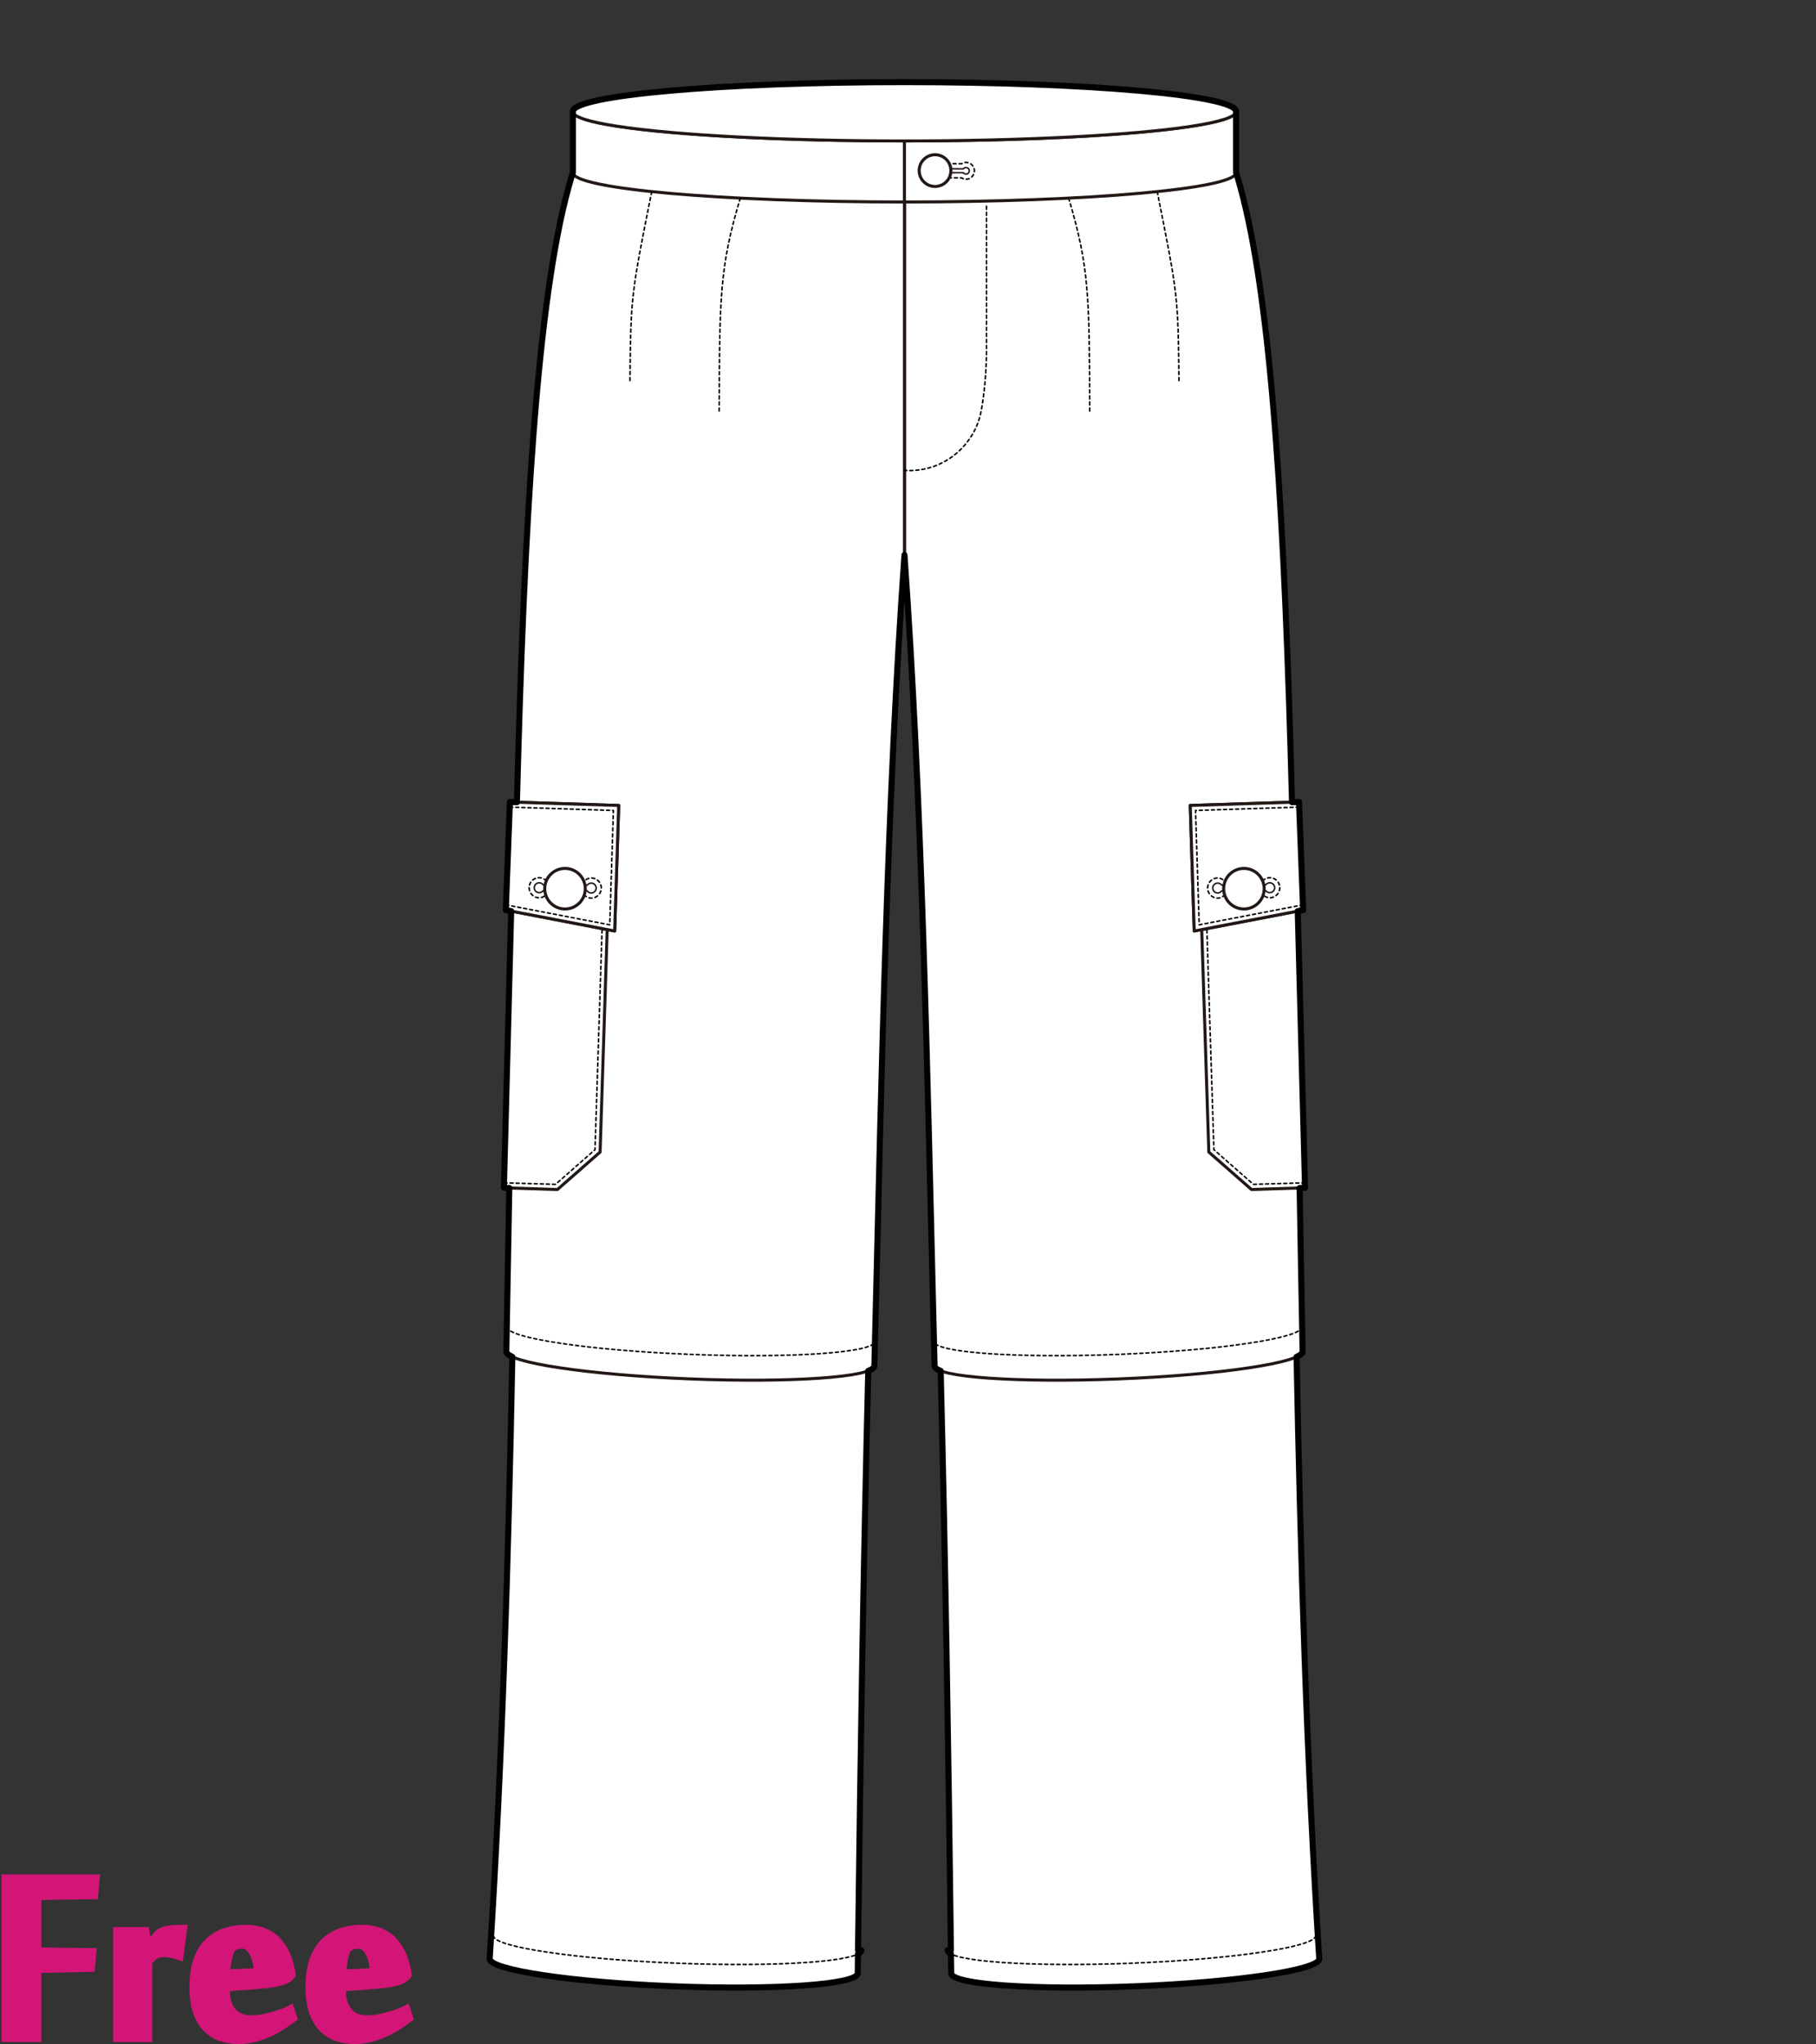 <?xml version="1.0" encoding="utf-8"?>
<!-- Generator: Adobe Illustrator 12.0.0, SVG Export Plug-In . SVG Version: 6.00 Build 51448)  -->
<!DOCTYPE svg PUBLIC "-//W3C//DTD SVG 1.1//EN" "http://www.w3.org/Graphics/SVG/1.1/DTD/svg11.dtd">
<svg  version="1.1" id="レイヤー_1" xmlns="http://www.w3.org/2000/svg" xmlns:xlink="http://www.w3.org/1999/xlink" width="600" height="675.13"
	 viewBox="0 0 600 675.13" overflow="visible" enable-background="new 0 0 600 675.13" xml:space="preserve">
<rect x="0" y="0" width="600" height="675.13" fill="#333333" stroke="none"/>
<rect fill="none" width="600" height="674.999"/>
<g>
	<path fill="#FFFFFF" stroke="#221815" stroke-linecap="round" stroke-linejoin="round" d="M298.831,66.713v116.6
		c10.004,140.938,13.397,299.086,15.444,468.47c0.146,3.685,27.404,5.597,60.879,4.271c33.477-1.328,60.861-5.407,60.715-9.092
		c-15.189-237.307-2.014-509.45-27.48-589.966"/>
	<path fill="#FFFFFF" stroke="#221815" stroke-linecap="round" stroke-linejoin="round" d="M298.831,66.713v116.6
		c5.972,84.117,7.571,172.758,9.95,267.866c0.146,3.686,27.404,5.597,60.879,4.271c33.478-1.327,60.861-5.407,60.715-9.091
		c-3.38-173.589-3.518-330.969-21.986-389.362"/>
	<path fill="none" stroke="#000000" stroke-linecap="round" stroke-linejoin="round" stroke-dasharray="2" d="M410.99,293.543
		l-0.003-0.009L410.99,293.543z"/>
	<path fill="none" stroke="#000000" stroke-width="0.5" stroke-linecap="round" stroke-linejoin="round" stroke-dasharray="1" d="
		M434.666,639.347c0.146,3.686-27.238,7.764-60.713,9.09c-33.478,1.328-60.734-0.584-60.881-4.271"/>
	<path fill="none" stroke="#000000" stroke-width="0.5" stroke-linecap="round" stroke-linejoin="round" stroke-dasharray="1" d="
		M430.175,438.257c0.146,3.686-27.237,7.764-60.712,9.088c-33.479,1.33-60.734-0.582-60.881-4.27"/>
	<path fill="none" stroke="#000000" stroke-width="0.5" stroke-linecap="round" stroke-linejoin="round" stroke-dasharray="1" d="
		M382.336,63.285c6.878,34.33,6.878,34.33,7.189,62.521"/>
	<path fill="none" stroke="#000000" stroke-width="0.5" stroke-linecap="round" stroke-linejoin="round" stroke-dasharray="1" d="
		M353.07,65.438c6.844,22.81,6.844,32.646,6.971,70.891"/>
	<polygon fill="#FFFFFF" stroke="#221815" stroke-linecap="round" stroke-linejoin="round" points="431.179,392.327 
		413.489,392.893 399.393,380.528 396.012,274.7 428.055,273.676 	"/>
	<path fill="none" stroke="#000000" stroke-width="0.5" stroke-linecap="round" stroke-linejoin="round" stroke-dasharray="1" d="
		M431.136,390.682c-2.648,0.085-15.912,0.454-17.03,0.49c-0.899-0.789-12.053-10.571-13.039-11.436
		c-0.029-0.929-1.367-42.837-2.332-73.028"/>
	
		<linearGradient id="XMLID_3_" gradientUnits="userSpaceOnUse" x1="13527.727" y1="79.962" x2="13563.908" y2="79.962" gradientTransform="matrix(-1 0.032 0.032 1 13948.484 -225.836)">
		<stop  offset="0" style="stop-color:#FFFFFF"/>
		<stop  offset="0.19" style="stop-color:#FFFDFC"/>
		<stop  offset="0.345" style="stop-color:#FEF7F2"/>
		<stop  offset="0.489" style="stop-color:#FDEDE0"/>
		<stop  offset="0.626" style="stop-color:#FBDFC8"/>
		<stop  offset="0.757" style="stop-color:#F9CDA9"/>
		<stop  offset="0.883" style="stop-color:#F6B783"/>
		<stop  offset="1" style="stop-color:#F39E59"/>
	</linearGradient>
	<polygon fill="url(#XMLID_3_)" stroke="#221815" stroke-linecap="round" stroke-linejoin="round" points="430.553,300.591 
		394.574,307.508 393.25,266.041 429.188,264.894 	"/>
	<polyline fill="#FFFFFF" stroke="#221815" stroke-linecap="round" stroke-linejoin="round" points="430.553,300.591 
		394.574,307.508 393.25,266.041 429.188,264.894 	"/>
	<path fill="none" stroke="#000000" stroke-width="0.5" stroke-linecap="round" stroke-linejoin="round" stroke-dasharray="1" d="
		M422.847,293.196v0.001c0.007,1.835-1.479,3.338-3.313,3.352h-0.006c-0.703,0-1.332-0.284-1.889-0.676
		c-0.996,0.005-12.418,0.069-13.414,0.076c-0.556,0.404-1.185,0.697-1.887,0.7c-1.838,0.007-3.339-1.479-3.35-3.313
		c-0.01-1.84,1.475-3.344,3.311-3.353c0.701-0.005,1.336,0.276,1.897,0.675c1.001-0.005,12.421-0.072,13.413-0.08
		c0.557-0.4,1.182-0.691,1.883-0.695C421.334,289.873,422.837,291.359,422.847,293.196z"/>
	<path fill="none" stroke="#221815" stroke-width="0.5" stroke-linecap="round" stroke-linejoin="round" d="M402.309,291.681
		c0.551-0.004,1.035,0.266,1.332,0.679l14.538-0.085c0.293-0.414,0.776-0.69,1.323-0.693c0.902-0.005,1.641,0.723,1.645,1.624
		c0.004,0.903-0.723,1.637-1.625,1.645c-0.549,0.001-1.035-0.27-1.334-0.681l-14.535,0.082c-0.293,0.418-0.772,0.695-1.325,0.698
		c-0.899,0.003-1.634-0.723-1.64-1.625C400.683,292.421,401.408,291.686,402.309,291.681z"/>
	<circle fill="#FFFFFF" stroke="#221815" stroke-linecap="round" stroke-linejoin="round" cx="410.987" cy="293.533" r="6.699"/>
	<path fill="none" stroke="#000000" stroke-width="0.5" stroke-linecap="round" stroke-linejoin="round" stroke-dasharray="1" d="
		M429.241,266.593c0,0-31.153,0.994-34.238,1.092c0.095,2.969,1.097,34.324,1.206,37.778c3.499-0.673,34.021-6.542,34.021-6.542"/>
	<path fill="#FFFFFF" stroke="#221815" stroke-linecap="round" stroke-linejoin="round" d="M298.831,66.713v116.6
		c-10.003,140.938-13.397,299.086-15.444,468.47c-0.146,3.685-27.404,5.597-60.879,4.271c-33.477-1.328-60.861-5.407-60.713-9.092
		c15.188-237.307,2.013-509.45,27.479-589.966"/>
	<path fill="#FFFFFF" stroke="#221815" stroke-linecap="round" stroke-linejoin="round" d="M298.831,66.713v116.6
		c-5.971,84.117-7.571,172.758-9.951,267.866c-0.146,3.686-27.404,5.597-60.878,4.271c-33.478-1.327-60.862-5.407-60.715-9.091
		c3.38-173.589,3.517-330.969,21.986-389.362"/>
	<path fill="none" stroke="#000000" stroke-linecap="round" stroke-linejoin="round" stroke-dasharray="2" d="M186.672,293.543
		l0.002-0.009L186.672,293.543z"/>
	<path fill="none" stroke="#000000" stroke-width="0.5" stroke-linecap="round" stroke-linejoin="round" stroke-dasharray="1" d="
		M162.997,639.347c-0.146,3.686,27.237,7.764,60.712,9.09c33.478,1.328,60.734-0.584,60.881-4.271"/>
	<path fill="none" stroke="#000000" stroke-width="0.5" stroke-linecap="round" stroke-linejoin="round" stroke-dasharray="1" d="
		M167.487,438.257c-0.146,3.686,27.239,7.764,60.712,9.088c33.479,1.33,60.735-0.582,60.881-4.27"/>
	<path fill="none" stroke="#000000" stroke-width="0.5" stroke-linecap="round" stroke-linejoin="round" stroke-dasharray="1" d="
		M325.936,68.12l0.004,48.178l-0.004,0.16c-0.076,6.568-0.654,12.97-1.712,19.087c-0.826,4.624-2.979,8.966-6.5,12.587
		c-5.149,5.299-12.081,7.689-18.893,7.238"/>
	<path fill="#FFFFFF" stroke="#221815" stroke-linecap="round" stroke-linejoin="round" d="M298.831,66.713
		c-60.507,0-109.558-4.352-109.558-9.717V36.84c0,5.366,49.05,9.717,109.558,9.717V66.713z"/>
	<path fill="#FFFFFF" stroke="#221815" stroke-linecap="round" stroke-linejoin="round" d="M298.831,46.557
		c60.509,0,109.558-4.351,109.558-9.717v20.156c0,5.365-49.049,9.717-109.558,9.717V46.557z"/>
	
		<ellipse fill="#FFFFFF" stroke="#221815" stroke-linecap="round" stroke-linejoin="round" cx="298.831" cy="36.84" rx="109.558" ry="9.717"/>
	<path fill="none" stroke="#000000" stroke-width="0.5" stroke-linecap="round" stroke-linejoin="round" stroke-dasharray="1" d="
		M305.008,56.336v0.004c-0.006,1.53,1.232,2.783,2.763,2.795c0.526,0.002,1.011-0.179,1.446-0.447
		c0.936,0.006,7.563,0.044,8.496,0.049c0.432,0.273,0.912,0.461,1.436,0.465c1.535,0.005,2.788-1.235,2.797-2.766
		c0.009-1.533-1.23-2.788-2.763-2.796c-0.525-0.005-1.009,0.178-1.446,0.446c-0.938-0.005-7.564-0.044-8.495-0.05
		c-0.433-0.271-0.913-0.458-1.435-0.461C306.272,53.564,305.017,54.804,305.008,56.336z"/>
	<path fill="none" stroke="#221815" stroke-width="0.5" stroke-linecap="round" stroke-linejoin="round" d="M319.172,55.339
		c-0.363-0.003-0.685,0.176-0.881,0.45l-9.62-0.056c-0.193-0.274-0.513-0.458-0.875-0.459c-0.598-0.004-1.085,0.478-1.089,1.074
		c-0.002,0.597,0.479,1.083,1.076,1.088c0.363,0.001,0.685-0.178,0.883-0.451l9.616,0.056c0.195,0.276,0.513,0.459,0.878,0.462
		c0.596,0.002,1.082-0.479,1.085-1.076C320.249,55.829,319.768,55.343,319.172,55.339z"/>
	<circle fill="#FFFFFF" stroke="#221815" stroke-linecap="round" stroke-linejoin="round" cx="308.936" cy="56.347" r="5.242"/>
	<path fill="none" stroke="#000000" stroke-width="0.5" stroke-linecap="round" stroke-linejoin="round" stroke-dasharray="1" d="
		M215.326,63.285c-6.878,34.33-6.878,34.33-7.188,62.521"/>
	<path fill="none" stroke="#000000" stroke-width="0.5" stroke-linecap="round" stroke-linejoin="round" stroke-dasharray="1" d="
		M244.591,65.438c-6.843,22.81-6.843,32.646-6.97,70.891"/>
	<polygon fill="#FFFFFF" stroke="#221815" stroke-linecap="round" stroke-linejoin="round" points="166.483,392.327 
		184.173,392.893 198.27,380.528 201.651,274.7 169.607,273.676 	"/>
	<path fill="none" stroke="#000000" stroke-width="0.5" stroke-linecap="round" stroke-linejoin="round" stroke-dasharray="1" d="
		M166.527,390.682c2.648,0.085,15.912,0.454,17.03,0.49c0.899-0.789,12.053-10.571,13.039-11.436
		c0.03-0.929,1.369-42.837,2.332-73.028"/>
	
		<linearGradient id="XMLID_4_" gradientUnits="userSpaceOnUse" x1="415.416" y1="498.454" x2="451.596" y2="498.454" gradientTransform="matrix(1 0.032 -0.032 1 -231.718 -225.836)">
		<stop  offset="0" style="stop-color:#FFFFFF"/>
		<stop  offset="0.19" style="stop-color:#FFFDFC"/>
		<stop  offset="0.345" style="stop-color:#FEF7F2"/>
		<stop  offset="0.489" style="stop-color:#FDEDE0"/>
		<stop  offset="0.626" style="stop-color:#FBDFC8"/>
		<stop  offset="0.757" style="stop-color:#F9CDA9"/>
		<stop  offset="0.883" style="stop-color:#F6B783"/>
		<stop  offset="1" style="stop-color:#F39E59"/>
	</linearGradient>
	<polygon fill="url(#XMLID_4_)" stroke="#221815" stroke-linecap="round" stroke-linejoin="round" points="167.111,300.591 
		203.088,307.508 204.413,266.041 168.475,264.894 	"/>
	<polyline fill="#FFFFFF" stroke="#221815" stroke-linecap="round" stroke-linejoin="round" points="167.111,300.591 
		203.088,307.508 204.413,266.041 168.475,264.894 	"/>
	<path fill="none" stroke="#000000" stroke-width="0.5" stroke-linecap="round" stroke-linejoin="round" stroke-dasharray="1" d="
		M174.816,293.196v0.001c-0.007,1.835,1.478,3.338,3.313,3.352h0.008c0.701,0,1.33-0.284,1.888-0.676
		c0.995,0.005,12.416,0.069,13.413,0.076c0.557,0.404,1.185,0.697,1.888,0.7c1.836,0.007,3.337-1.479,3.349-3.313
		c0.009-1.84-1.476-3.344-3.312-3.353c-0.701-0.005-1.335,0.276-1.897,0.675c-1.001-0.005-12.421-0.072-13.414-0.08
		c-0.556-0.4-1.182-0.691-1.882-0.695C176.33,289.873,174.825,291.359,174.816,293.196z"/>
	<path fill="none" stroke="#221815" stroke-width="0.5" stroke-linecap="round" stroke-linejoin="round" d="M195.354,291.681
		c-0.551-0.004-1.036,0.266-1.333,0.679l-14.538-0.085c-0.293-0.414-0.777-0.69-1.324-0.693c-0.902-0.005-1.64,0.723-1.644,1.624
		c-0.004,0.903,0.722,1.637,1.625,1.645c0.548,0.001,1.035-0.27,1.333-0.681l14.535,0.082c0.294,0.418,0.773,0.695,1.326,0.698
		c0.9,0.003,1.634-0.723,1.64-1.625C196.98,292.421,196.253,291.686,195.354,291.681z"/>
	<circle fill="#FFFFFF" stroke="#221815" stroke-linecap="round" stroke-linejoin="round" cx="186.675" cy="293.533" r="6.699"/>
	<path fill="none" stroke="#000000" stroke-width="0.5" stroke-linecap="round" stroke-linejoin="round" stroke-dasharray="1" d="
		M168.421,266.593c0,0,31.154,0.994,34.238,1.092c-0.095,2.969-1.097,34.324-1.207,37.778c-3.499-0.673-34.021-6.542-34.021-6.542"
		/>
	<path fill="none" stroke="#000000" stroke-width="2" stroke-linecap="round" stroke-linejoin="round" d="M428.383,448.157
		c1.316-0.604,2.016-1.205,1.992-1.799c-0.355-18.203-0.674-36.223-0.98-53.975l1.784-0.057l-2.407-91.394l1.781-0.342
		l-1.365-35.698l-2.315,0.074c-2.378-91.146-6.495-165.101-17.149-203.438c-0.1-0.363-0.201-0.723-0.303-1.082
		c-0.102-0.356-0.203-0.713-0.307-1.064c-0.238-0.811-0.48-1.61-0.725-2.387V36.84c0-5.367-49.049-9.717-109.558-9.717
		c-60.507,0-109.558,4.351-109.558,9.717v20.156c-0.245,0.776-0.486,1.576-0.725,2.387c-0.103,0.351-0.205,0.708-0.307,1.064
		c-0.102,0.358-0.202,0.719-0.302,1.082c-10.654,38.337-14.772,112.292-17.149,203.438l-2.316-0.074l-1.363,35.698l1.779,0.342
		l-2.407,91.394l1.784,0.057c-0.307,17.752-0.625,35.771-0.98,53.975c-0.024,0.594,0.675,1.195,1.992,1.799
		c-1.28,65.766-3.312,133.6-7.484,198.805c-0.148,3.685,27.236,7.764,60.713,9.092c33.475,1.326,60.732-0.586,60.879-4.271
		c0.025-2.142,0.053-4.274,0.079-6.411c0.711-0.377,1.107-0.779,1.124-1.207l-1.108-0.043c0.811-65.6,1.836-129.499,3.384-191.338
		c1.291-0.487,1.991-1.023,2.015-1.605c0.068-2.711,0.133-5.4,0.2-8.102c0-0.001,0-0.001,0-0.002l0,0
		c2.272-92.037,3.949-178.043,9.75-259.762c5.802,81.719,7.479,167.725,9.751,259.762l0,0c0,0.001,0,0.001,0,0.002
		c0.066,2.701,0.133,5.391,0.199,8.102c0.023,0.582,0.725,1.118,2.016,1.605c1.547,61.839,2.572,125.738,3.384,191.338l-1.108,0.043
		c0.017,0.428,0.412,0.83,1.123,1.207c0.027,2.137,0.055,4.27,0.08,6.411c0.146,3.685,27.404,5.597,60.879,4.271
		c33.477-1.328,60.861-5.407,60.715-9.092C431.695,581.757,429.663,513.923,428.383,448.157z"/>
</g>
<g>
	<path fill="#D31577" stroke="#D31577" stroke-width="3" d="M12.159,672.96H2v-52.359h29.416l-0.455,5.189l-18.802,0.281v18.643
		l18.177,0.23l-0.453,4.842l-17.724,0.398V672.96z"/>
	<path fill="#D31577" stroke="#D31577" stroke-width="3" d="M59.162,645.846c-0.764-0.265-1.584-0.481-2.46-0.651
		c-0.877-0.17-1.716-0.256-2.517-0.256c-0.572,0-1.089,0.049-1.546,0.145c-0.457,0.092-0.886,0.256-1.287,0.482
		c-0.402,0.227-0.801,0.528-1.202,0.905c-0.401,0.384-0.848,0.837-1.343,1.366v25.123H38.87v-34.943h9.017l0.862,5.568h0.058
		c0.263-0.418,0.584-0.9,0.963-1.45c0.377-0.548,0.783-1.097,1.217-1.647c0.435-0.547,0.888-1.049,1.359-1.504
		c0.471-0.453,0.954-0.775,1.446-0.967c0.867-0.32,1.849-0.531,2.945-0.632c1.096-0.099,2.285-0.149,3.569-0.149L59.162,645.846z"/>
	<path fill="#D31577" stroke="#D31577" stroke-width="3" d="M81.334,637.235c1.667,0,3.285,0.235,4.857,0.709
		c1.57,0.473,3.02,1.266,4.345,2.378c1.326,1.116,2.47,2.605,3.437,4.478c0.965,1.871,1.694,4.203,2.188,6.998v0.453
		c-0.303,0.416-0.712,0.795-1.223,1.134c-0.511,0.341-1.183,0.636-2.017,0.878c-0.834,0.247-1.856,0.475-3.067,0.682
		c-1.212,0.209-2.67,0.369-4.373,0.482l-11.02,0.85v1.475c0,2.718,0.719,4.965,2.158,6.741c1.439,1.774,3.597,2.663,6.475,2.663
		c1.174,0,2.406-0.123,3.693-0.367c1.287-0.246,2.508-0.539,3.663-0.883c1.155-0.338,2.213-0.689,3.18-1.049
		c0.966-0.359,1.695-0.672,2.188-0.938l0.853,2.557c-1.06,0.799-2.253,1.629-3.579,2.486c-1.326,0.859-2.746,1.632-4.26,2.32
		c-1.515,0.686-3.114,1.25-4.799,1.688c-1.685,0.44-3.419,0.659-5.198,0.659c-2.083,0-4.028-0.311-5.832-0.938
		c-1.803-0.623-3.363-1.615-4.675-2.98c-1.312-1.361-2.348-3.141-3.108-5.336c-0.76-2.193-1.141-4.863-1.141-8.006
		c0-3.521,0.436-6.5,1.312-8.942c0.874-2.442,2.091-4.409,3.651-5.905c1.56-1.494,3.391-2.582,5.499-3.266
		C76.645,637.577,78.91,637.235,81.334,637.235z M76.617,643.169c-0.265,0.229-0.521,0.653-0.768,1.278
		c-0.246,0.625-0.464,1.364-0.652,2.216c-0.19,0.851-0.342,1.742-0.455,2.67c-0.114,0.927-0.17,1.824-0.17,2.697l10.964-0.514
		c-0.115-1.02-0.286-2.08-0.513-3.18c-0.227-1.098-0.558-2.1-0.994-3.01c-0.437-0.908-0.976-1.664-1.619-2.272
		c-0.644-0.606-1.42-0.907-2.327-0.907c-0.646,0-1.25,0.073-1.819,0.227C77.695,642.524,77.147,642.79,76.617,643.169z"/>
	<path fill="#D31577" stroke="#D31577" stroke-width="3" d="M119.678,637.235c1.666,0,3.285,0.235,4.857,0.709
		c1.57,0.473,3.019,1.266,4.345,2.378c1.326,1.116,2.47,2.605,3.437,4.478c0.964,1.871,1.694,4.203,2.187,6.998v0.453
		c-0.304,0.416-0.712,0.795-1.223,1.134c-0.511,0.341-1.183,0.636-2.017,0.878c-0.833,0.247-1.855,0.475-3.066,0.682
		c-1.212,0.209-2.671,0.369-4.374,0.482l-11.02,0.85v1.475c0,2.718,0.719,4.965,2.158,6.741c1.438,1.774,3.597,2.663,6.475,2.663
		c1.174,0,2.406-0.123,3.693-0.367c1.288-0.246,2.509-0.539,3.663-0.883c1.155-0.338,2.214-0.689,3.181-1.049
		c0.966-0.359,1.696-0.672,2.187-0.938l0.853,2.557c-1.061,0.799-2.254,1.629-3.579,2.486c-1.327,0.859-2.747,1.632-4.26,2.32
		c-1.515,0.686-3.114,1.25-4.799,1.688c-1.685,0.44-3.419,0.659-5.199,0.659c-2.083,0-4.027-0.311-5.832-0.938
		c-1.804-0.623-3.363-1.615-4.675-2.98c-1.312-1.361-2.348-3.141-3.109-5.336c-0.76-2.193-1.141-4.863-1.141-8.006
		c0-3.521,0.436-6.5,1.312-8.942c0.874-2.442,2.092-4.409,3.651-5.905c1.56-1.494,3.391-2.582,5.499-3.266
		C114.989,637.577,117.253,637.235,119.678,637.235z M114.961,643.169c-0.265,0.229-0.521,0.653-0.768,1.278
		s-0.464,1.364-0.652,2.216c-0.19,0.851-0.342,1.742-0.456,2.67c-0.113,0.927-0.169,1.824-0.169,2.697l10.964-0.514
		c-0.116-1.02-0.286-2.08-0.513-3.18c-0.227-1.098-0.558-2.1-0.994-3.01c-0.436-0.908-0.975-1.664-1.619-2.272
		c-0.644-0.606-1.42-0.907-2.327-0.907c-0.645,0-1.25,0.073-1.819,0.227C116.039,642.524,115.491,642.79,114.961,643.169z"/>
</g>
</svg>
